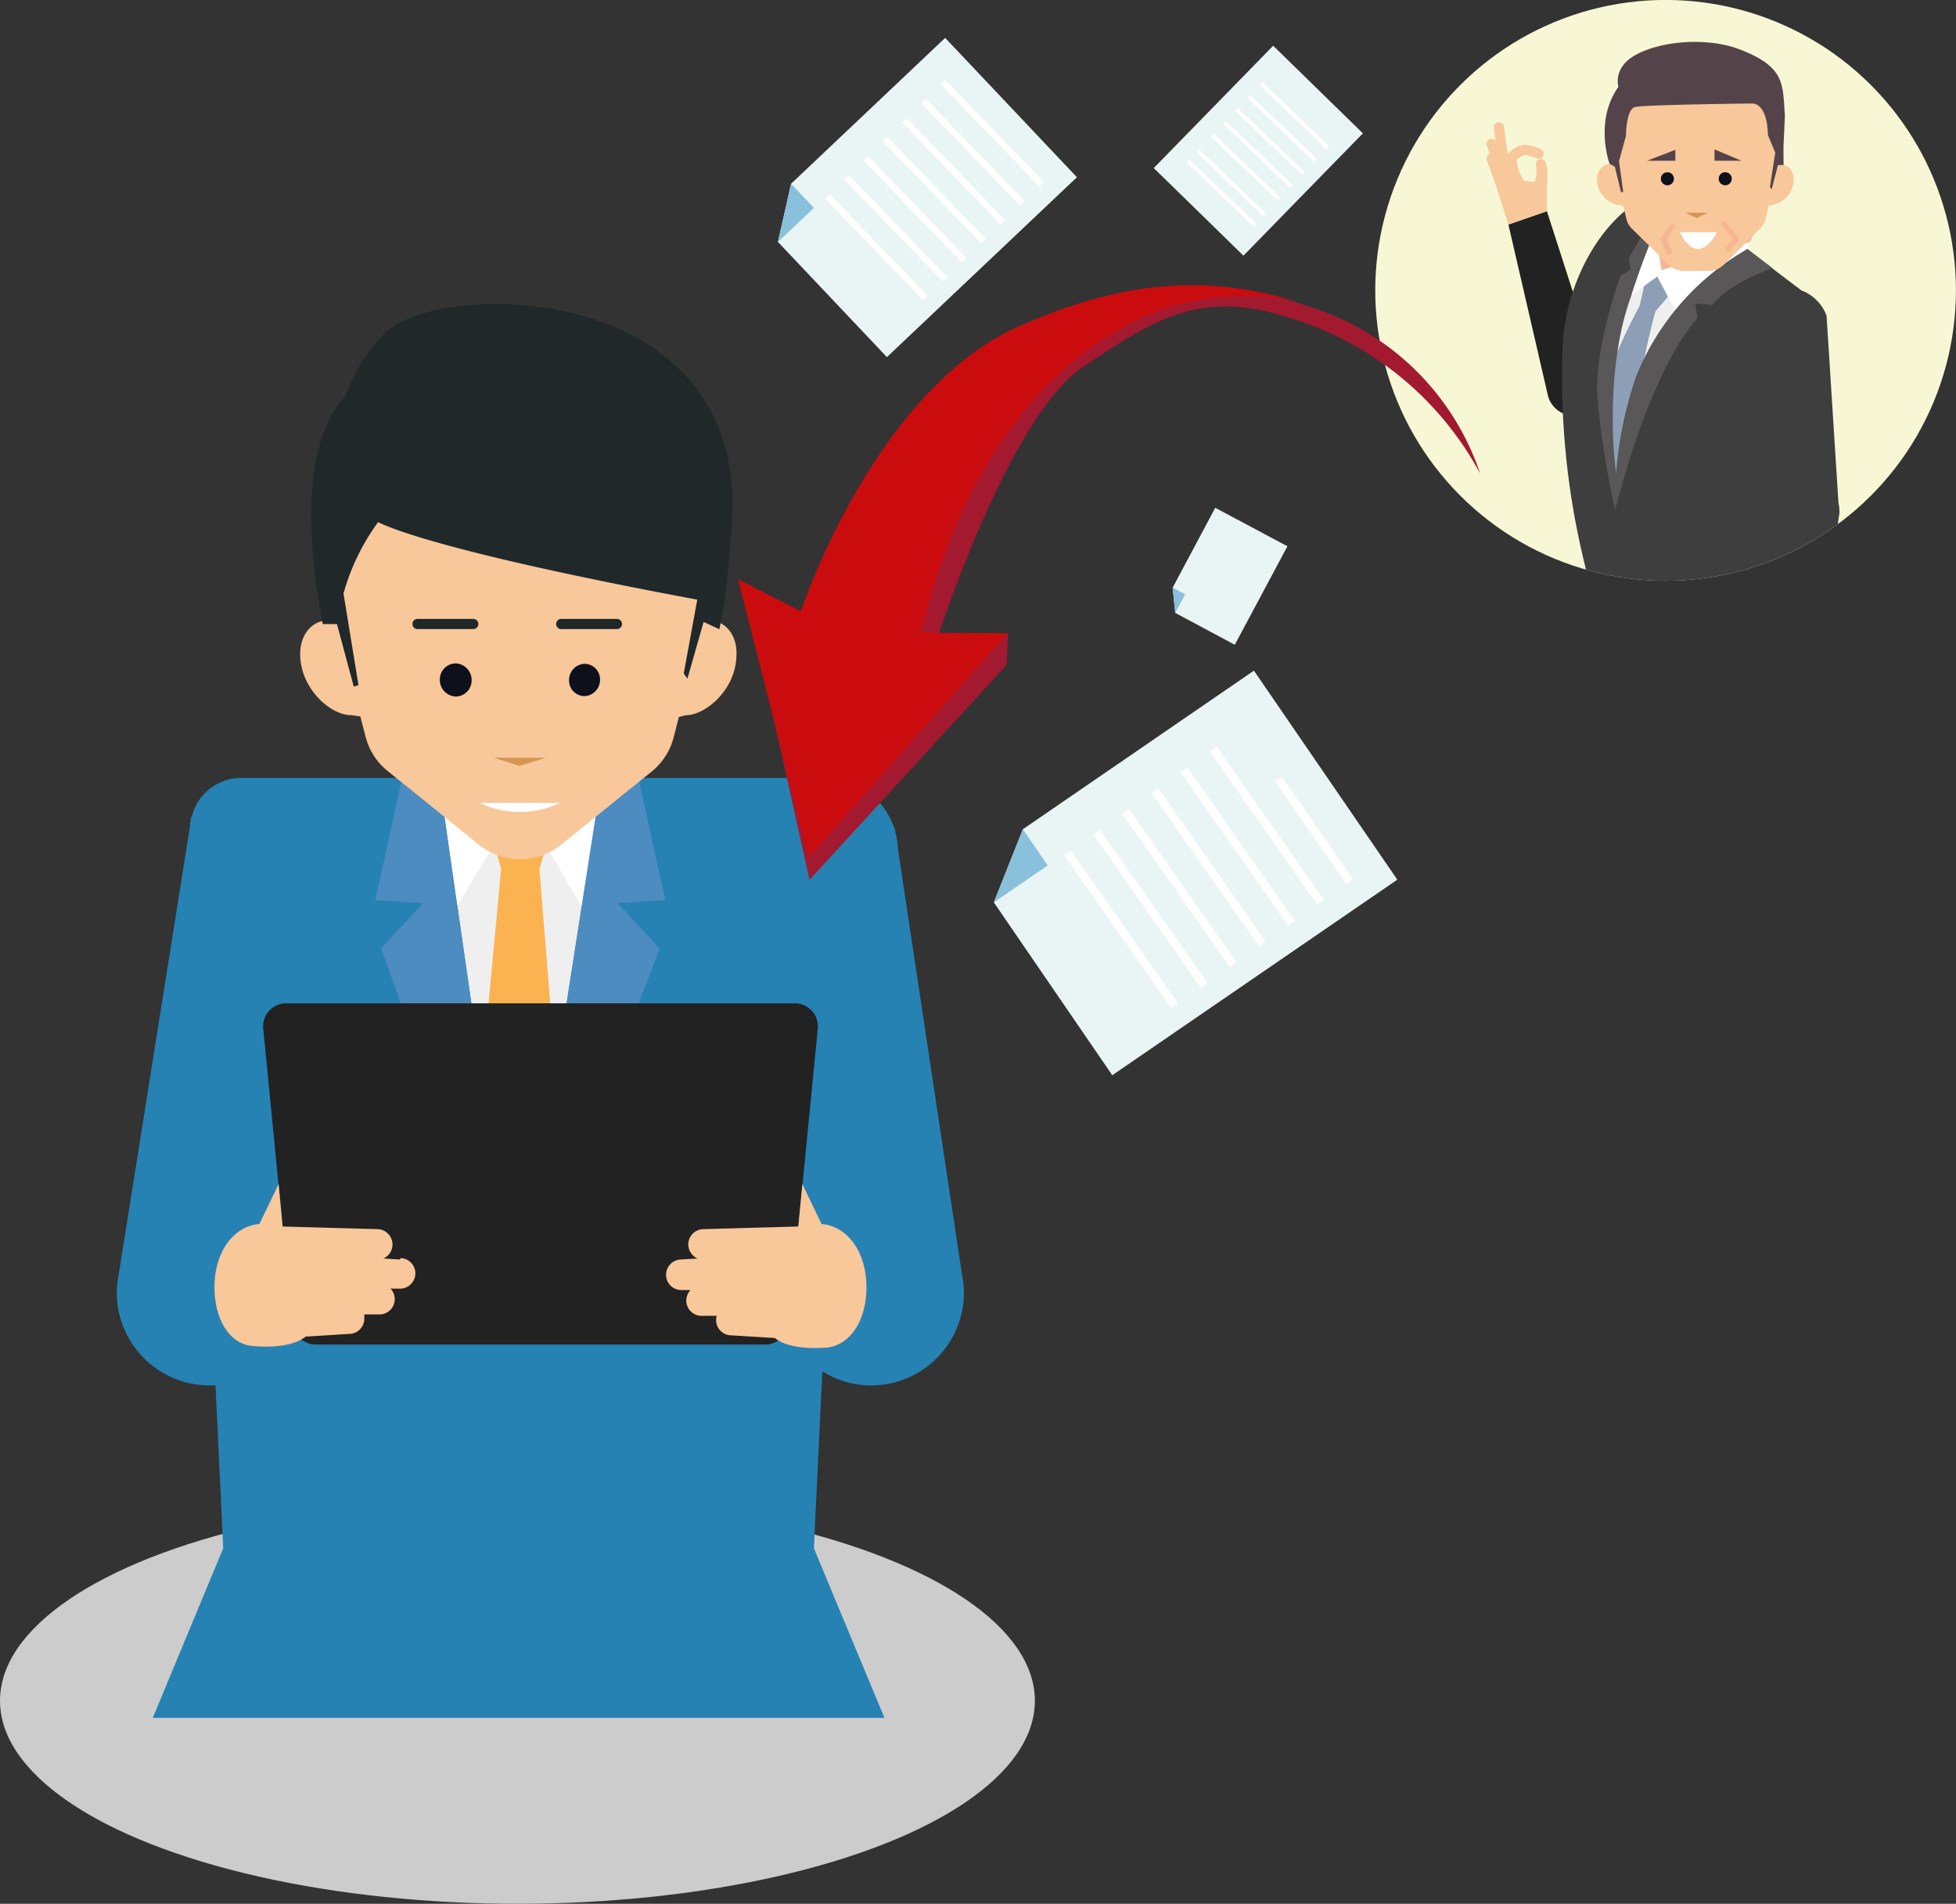 <svg xmlns="http://www.w3.org/2000/svg" xmlns:xlink="http://www.w3.org/1999/xlink" viewBox="0 0 192.07 186.9"><rect x="0" y="0" width="192.07" height="186.9" fill="#333333" stroke="none"/><defs><clipPath id="clip-path"><circle cx="163.56" cy="28.51" r="28.51" transform="translate(27.74 124) rotate(-45)" fill="#f7f7d5"/></clipPath></defs><title>list1</title><g id="レイヤー_2" data-name="レイヤー 2"><g id="レイヤー_2-2" data-name="レイヤー 2"><g id="list1"><ellipse cx="50.81" cy="166.97" rx="50.81" ry="19.93" fill="#ccc"/><path d="M85,136a9.13,9.13,0,0,0,9.64-8.58,9.45,9.45,0,0,0-.18-2.33h0L88.17,83.33a6.77,6.77,0,0,0-.24-1.57,2.34,2.34,0,0,0-.29-.89,7.55,7.55,0,0,0-7-4.73,8.12,8.12,0,0,0-1.57.16l-.61.07-.26,0H23.63A5,5,0,0,0,18.88,80c0,.1-.09.18-.12.28l-.1.61,0,.21-7,44h0a9.45,9.45,0,0,0-.18,2.33A9.13,9.13,0,0,0,21.11,136h.05l.76,16L15,168.65H86.85L79.92,152l.83-17.38A9,9,0,0,0,85,136Z" fill="#2582b3"/><polygon points="43.1 76.35 59.11 76.35 50.77 129.68 43.1 76.35" fill="#efefef"/><polygon points="43.1 76.35 44.89 88.93 51.09 78.61 46.03 76.36 43.1 76.35" fill="#fff"/><polygon points="56.16 76.36 51.09 78.61 57.12 89.07 59.11 76.36 56.16 76.36" fill="#fff"/><polygon points="52.97 85.29 52.98 85.29 54.14 81.16 51.09 78.61 48.05 81.16 49.21 85.29 47.31 105.57 50.77 129.68 54.58 105.39 52.97 85.29" fill="#fbb351"/><polygon points="39.47 76.46 36.85 88.36 41.54 88.67 37.41 93.12 50.77 129.68 43.1 76.35 39.47 76.46" fill="#4c8cc1"/><polygon points="62.71 76.46 65.33 88.36 60.65 88.67 64.78 93.12 50.77 129.68 59.08 76.35 62.71 76.46" fill="#4c8cc1"/><path d="M69.09,61.06l.15-.56A6.78,6.78,0,0,0,69.45,59c.24-14.28-7.92-23.87-18.38-23.87S32.43,44.73,32.67,59a6.23,6.23,0,0,0,.21,1.49l.2.78-.31-.21c-1.51-.55-3.41.78-3.29,3.39.14,3.26,3,5.76,5,5.76l.9.12.52,2a6.3,6.3,0,0,0,2.15,3.35l9,7.26a6.37,6.37,0,0,0,4,1.41h0A6.37,6.37,0,0,0,55,83l9-7.26a6.36,6.36,0,0,0,2.15-3.35l.51-2,.65-.17c2,0,4.89-2.5,5-5.76C72.48,61.85,70.6,60.53,69.09,61.06Z" fill="#f8c79a"/><path d="M44.73,65.13a1.62,1.62,0,0,1,1.58,1.63,1.57,1.57,0,0,1-1.54,1.62,1.63,1.63,0,0,1-1.58-1.62A1.57,1.57,0,0,1,44.73,65.13Z" fill="#0e101c"/><path d="M57.42,65.17a1.53,1.53,0,0,1,1.5,1.59,1.59,1.59,0,0,1-1.54,1.58,1.53,1.53,0,0,1-1.5-1.58A1.58,1.58,0,0,1,57.42,65.17Z" fill="#0e101c"/><path d="M46.45,61.76H41a.5.5,0,0,1,0-1h5.47a.5.5,0,0,1,0,1Z" fill="#20282a"/><path d="M60.58,61.76H55.11a.5.5,0,0,1,0-1h5.47a.5.5,0,0,1,0,1Z" fill="#20282a"/><polygon points="48.5 74.39 53.61 74.39 51.01 75.19 48.5 74.39" fill="#d69551"/><path d="M47.1,78.82H55A9.17,9.17,0,0,1,47.1,78.82Z" fill="#fff"/><path d="M37.7,32.78a16.72,16.72,0,0,0-3.76,6.1c-2.16,2.2-5,7.92-2.25,22.39l1.4,0,1.65,6.14.46-.15-1.47-9a21.69,21.69,0,0,1,3.4-7c1,.51,6.65,3,31.34,7.61l-1.33,7.25.36.5,1.59-5.56,1.55.71a58.51,58.51,0,0,0,1.07-8.7C74.94,27.57,43.22,27.11,37.7,32.78Z" fill="#20282a"/><path d="M77.45,130.06A2.39,2.39,0,0,1,75,132H31.13a2.39,2.39,0,0,1-2.44-2h0L25.85,101a2.26,2.26,0,0,1,2.31-2.5H78A2.26,2.26,0,0,1,80.3,101h0l-2.85,29.09Z" fill="#222"/><path d="M85.07,125.93c-.13-3-1.78-5.53-4.4-5.77-.69-1.43-1.55-3.22-1.88-3.93l-.4,4.18-9.33.26a1.5,1.5,0,0,0-.56,2.88l-1.64.1a1.5,1.5,0,0,0,.09,3H67l.8,0a1.53,1.53,0,0,0-.41,1.08,1.5,1.5,0,0,0,1.5,1.45h0l1.49,0a1.65,1.65,0,0,0-.06.32,1.5,1.5,0,0,0,1.4,1.59l4.37.27c1.68,1.37,5.33.91,5.33.91l0,0C83.83,131.83,85.21,129.14,85.07,125.93Z" fill="#f8c79a"/><path d="M39.28,123.65l-1.64-.1a1.48,1.48,0,0,0,.9-1.33,1.51,1.51,0,0,0-1.45-1.55l-9.34-.26-.39-4.18c-.33.71-1.2,2.5-1.89,3.93-2.62.24-4.27,2.78-4.4,5.77-.14,3.21,1.25,5.9,3.6,6.2l0,0s3.65.46,5.34-.91l4.36-.27a1.49,1.49,0,0,0,1.4-1.59,1.13,1.13,0,0,0,0-.32l1.49,0h0a1.49,1.49,0,0,0,1.5-1.45,1.53,1.53,0,0,0-.41-1.08l.8,0h.09a1.5,1.5,0,0,0,.09-3Z" fill="#f8c79a"/><polygon points="76.39 23.75 87.09 35.06 105.75 17.4 92.81 3.72 77.68 18.04 76.39 23.75" fill="#e9f4f4"/><polygon points="79.92 20.41 77.68 18.04 76.39 23.75 79.92 20.41" fill="#89c0db"/><rect x="85.74" y="17.31" width="0.62" height="13.91" transform="translate(7.3 66.59) rotate(-44.01)" fill="#fff"/><rect x="87.64" y="15.45" width="0.62" height="13.91" transform="translate(9.12 67.37) rotate(-43.99)" fill="#fff"/><rect x="89.54" y="13.59" width="0.62" height="13.91" transform="translate(10.94 68.17) rotate(-43.99)" fill="#fff"/><rect x="91.44" y="11.72" width="0.62" height="13.91" transform="translate(12.77 68.96) rotate(-43.99)" fill="#fff"/><rect x="93.34" y="9.86" width="0.62" height="13.91" transform="translate(14.6 69.77) rotate(-44)" fill="#fff"/><rect x="95.24" y="8" width="0.62" height="13.91" transform="translate(16.43 70.57) rotate(-44)" fill="#fff"/><rect x="97.14" y="6.14" width="0.62" height="13.91" transform="translate(18.26 71.37) rotate(-44.01)" fill="#fff"/><polygon points="115.51 14.23 113.29 16.5 114.82 17.99 122.1 25.1 133.83 13.09 125.02 4.49 115.51 14.23" fill="#e9f4f4"/><rect x="119.73" y="14.4" width="0.4" height="9.09" transform="translate(23.34 92.51) rotate(-46.27)" fill="#fff"/><rect x="120.93" y="13.13" width="0.4" height="9.09" transform="matrix(0.69, -0.72, 0.72, 0.69, 24.62, 92.98)" fill="#fff"/><rect x="122.12" y="11.87" width="0.4" height="9.09" transform="translate(25.92 93.47) rotate(-46.28)" fill="#fff"/><rect x="123.31" y="10.6" width="0.4" height="9.09" transform="translate(27.2 93.94) rotate(-46.28)" fill="#fff"/><rect x="124.5" y="9.33" width="0.4" height="9.09" transform="translate(28.46 94.38) rotate(-46.26)" fill="#fff"/><rect x="125.7" y="8.07" width="0.4" height="9.09" transform="translate(29.77 94.88) rotate(-46.28)" fill="#fff"/><rect x="126.89" y="6.8" width="0.4" height="9.09" transform="translate(31.05 95.35) rotate(-46.28)" fill="#fff"/><polygon points="115.4 60.17 121.25 63.3 126.42 53.63 119.33 49.85 115.15 57.69 115.4 60.17" fill="#e9f4f4"/><polygon points="116.38 58.34 115.15 57.69 115.4 60.17 116.38 58.34" fill="#89c0db"/><polygon points="97.59 88.59 109.22 105.56 137.21 86.36 123.13 65.84 100.44 81.41 97.59 88.59" fill="#e9f4f4"/><polygon points="102.88 84.96 100.44 81.41 97.59 88.59 102.88 84.96" fill="#89c0db"/><rect x="109.68" y="82.07" width="0.81" height="18.37" transform="translate(-32.44 79.76) rotate(-35.05)" fill="#fff"/><rect x="112.54" y="80.03" width="0.81" height="18.37" transform="translate(-30.75 81.03) rotate(-35.05)" fill="#fff"/><rect x="115.4" y="77.99" width="0.81" height="18.37" transform="translate(-29.06 82.29) rotate(-35.04)" fill="#fff"/><rect x="118.27" y="75.95" width="0.81" height="18.37" transform="translate(-27.37 83.57) rotate(-35.04)" fill="#fff"/><rect x="121.13" y="73.91" width="0.81" height="18.37" transform="translate(-25.68 84.83) rotate(-35.03)" fill="#fff"/><rect x="123.99" y="71.87" width="0.81" height="18.37" transform="translate(-23.99 86.11) rotate(-35.04)" fill="#fff"/><rect x="128.64" y="75.38" width="0.81" height="12.25" transform="translate(-23.44 88.24) rotate(-34.8)" fill="#fff"/><circle cx="163.56" cy="28.51" r="28.51" transform="translate(27.74 124) rotate(-45)" fill="#f7f7d5"/><g clip-path="url(#clip-path)"><path d="M164.37,19.35a4.09,4.09,0,0,0-4.8,1.32l-4.51,9.88-3.16-9.81-3.78,1.31L152,38.84h0a2.59,2.59,0,0,0,.89,1.38,2.67,2.67,0,0,0,3.77-.39,2.5,2.5,0,0,0,.24-.36l.08,0,9.12-15.45A4.14,4.14,0,0,0,164.37,19.35Z" fill="#222"/><path d="M151.79,16a.48.48,0,0,0-.59-.37.5.5,0,0,0-.38.59,2.87,2.87,0,0,1-.12,1.64,8,8,0,0,1-1.07-.13,4.53,4.53,0,0,1-.72-2,1.39,1.39,0,0,1,.89-.53,3.67,3.67,0,0,1,1.08.35.49.49,0,0,0,.66-.26.49.49,0,0,0-.26-.65,4.12,4.12,0,0,0-1.58-.43,2.43,2.43,0,0,0-1.59.91l-.11-.25-.32-2.43a.51.51,0,0,0-.56-.43.5.5,0,0,0-.43.57l.16,1.22a.51.51,0,0,0-.54-.15.5.5,0,0,0-.31.64l.28.84a.51.51,0,0,0-.28.63l.78,2.11,1.34,4.16,3.78-1.31V17.91A4.68,4.68,0,0,0,151.79,16Z" fill="#f8c79a"/><path d="M179.36,31a4.2,4.2,0,0,0-2.48-2.49l0,0-.25-.2q-6.09-4.57-11.41-8.87a2.88,2.88,0,0,0-2.68-.37c-3.85,1-8.39,6.86-9.06,14.21A76.75,76.75,0,0,0,156.3,58c-.15,2.12-.21,4.21-.18,6.3q6.74,4,13.92,7.91l1.43-.29-.07.76,5.87.69.38-2.67,4.24-.84c-1.15-2.46-2.15-4.95-3-7.47l1.73-12h0a3.62,3.62,0,0,0-.09-1Z" fill="#3e3e3e"/><path d="M171,24.87c-2.59-.36-6.57-1.5-9.16-1.86,0,0-4.13,8.47-4.36,12.17a37.48,37.48,0,0,0-.06,5.89l2.68.14c-.25,0,5.14-11.2,6-11.81C166.67,28.75,171,24.87,171,24.87Z" fill="#efefef"/><path d="M172.89,21.51c-.42.85-.82,1.71-1.2,2.57q-3.84,1.65-7.61,3.31l-1.29-.4c-.13-.69-.26-1.37-.38-2,1.16-1.49,2.36-3,3.62-4.43Z" fill="#f5b793"/><path d="M162.84,26.66a8.06,8.06,0,0,1-1.4,1.4s-.18.92-.45,2a51.05,51.05,0,0,0-2.46,5.17s-.19,1.25-.34,3.39a32.05,32.05,0,0,0,.5,9.12c.17-1.49.58-3,.84-4.51q.71-3.53,1.73-7,.54-2.84,1.29-5.65,1.45-1.73,3-3.44Z" fill="#8d9fb7"/><path d="M158.84,46.84c-.34,0-2-15.48,3.85-22.21,1.21-1.16,2.46-2.32,3.73-3.48l-5.24,2.06s-1.25,2.13-1.25,2.13l.21,1.12-1,.59s-2.91,7.88-2.2,12.71a77.58,77.58,0,0,0,1.68,10.36C158.58,48.82,158.77,48.15,158.84,46.84Z" fill="#595757"/><path d="M163.15,26.52c-.23-1.33-.43-2.66-.58-4-.87,2.12-1.7,4.29-2.37,6.44.82-.6,1.69-1.21,2.54-1.81.59,1.13,1.19,2.26,1.83,3.39q3.38-3.07,7-6.11c.08-.23.17-.45.26-.68Q167.47,25.14,163.15,26.52Z" fill="#fff"/><path d="M158.59,50.12a37.78,37.78,0,0,1,2.11-13.27,25.19,25.19,0,0,1,10.89-12.4c.77.58,1.71,1.31,2.49,1.89,0,0-4.1,1.27-5.92,3.6l-1.68-.14c.06.45.13.89.2,1.33C167,31.14,162.65,34.43,158.59,50.12Z" fill="#595757"/><path d="M174.6,16.18l.07-.29a2.33,2.33,0,0,0,.06-.53c-.11-5.88-3.72-9.64-8.17-9.64s-8.06,3.76-8.16,9.64a1.87,1.87,0,0,0,0,.53l.09.38-.13-.09c-.67-.23-1.54.33-1.54,1.45a2.56,2.56,0,0,0,2.18,2.51l.4.06.29,1.24a2.07,2.07,0,0,0,.54,1L163.87,26a2,2,0,0,0,1.43.59h2.52a2,2,0,0,0,1.43-.59l3.59-3.57a2,2,0,0,0,.54-1l.29-1.22.29-.08a2.56,2.56,0,0,0,2.17-2.51C176.13,16.52,175.27,16,174.6,16.18Z" fill="#f8c79a"/><path d="M163.73,16.91a.64.64,0,1,1-.64.64A.64.64,0,0,1,163.73,16.91Z" fill="#0e101c"/><path d="M169.41,16.91a.64.64,0,1,1-.64.64A.63.63,0,0,1,169.41,16.91Z" fill="#0e101c"/><polygon points="161.72 15.78 164.51 15.78 164.51 14.71 161.72 15.78" fill="#544449"/><polygon points="171 15.78 168.36 15.78 168.36 14.67 171 15.78" fill="#544449"/><polygon points="165.5 20.88 167.72 20.88 166.59 21.4 165.5 20.88" fill="#d69551"/><path d="M164.94,22.79h3.67S166.82,26.5,164.94,22.79Z" fill="#fff"/><path d="M175.14,14.38v.1A.45.45,0,0,0,175.14,14.38Z" fill="#544449"/><path d="M175.13,13.9c0,.22,0,.39,0,.48l.14-3c-.23-3.1.06-4.74-4.25-6.46s-10.45-.46-11.71,1.61a2.47,2.47,0,0,0-.39,2c-2.4,3.36-.87,7.55-.87,7.55l.52.28.61,2.52.21-.06-.41-3,.68-2.48s0-2.64.91-2.84c1.11-.23,11.48-.34,11.48-.34s1.47-.18,1.55,3.1l.72,1.73-.52,3.38.17.21.62-2.38.55,0C175.13,15.34,175.13,14.59,175.13,13.9Z" fill="#544449"/><path d="M163.91,25.07a.25.25,0,0,1-.23-.14L163,23.47l1-1.42a.26.26,0,0,1,.36-.07.27.27,0,0,1,.07.37l-.8,1.17.59,1.18A.25.25,0,0,1,164,25,.27.27,0,0,1,163.91,25.07Z" fill="#f5b793"/><path d="M169.66,24.73a.25.25,0,0,1-.16-.06.26.26,0,0,1,0-.36l.66-.84-1.07-1.27a.26.26,0,1,1,.4-.34l1.34,1.6-.93,1.17A.26.26,0,0,1,169.66,24.73Z" fill="#f5b793"/></g><path d="M92.05,62.63s7-21.72,14.29-26.6,11.6-7.53,20-4.92a31.65,31.65,0,0,1,19,15.37A25.71,25.71,0,0,0,128.21,30s-5.55-2.33-14-.6-20.41,13.14-24.63,33L73.79,60.78l5.7,25.6,19.35-21.1L99,62.19Z" fill="#a31930"/><path d="M78.64,60s7.12-21.5,21.24-27.88,22.59-3.76,27.47-2.56a26.21,26.21,0,0,0-10.88.14c-6,1.35-20.32,8.15-26,32.41l8.45.06-19.5,22-6.95-27.3Z" fill="#ca0c0e"/></g></g></g></svg>